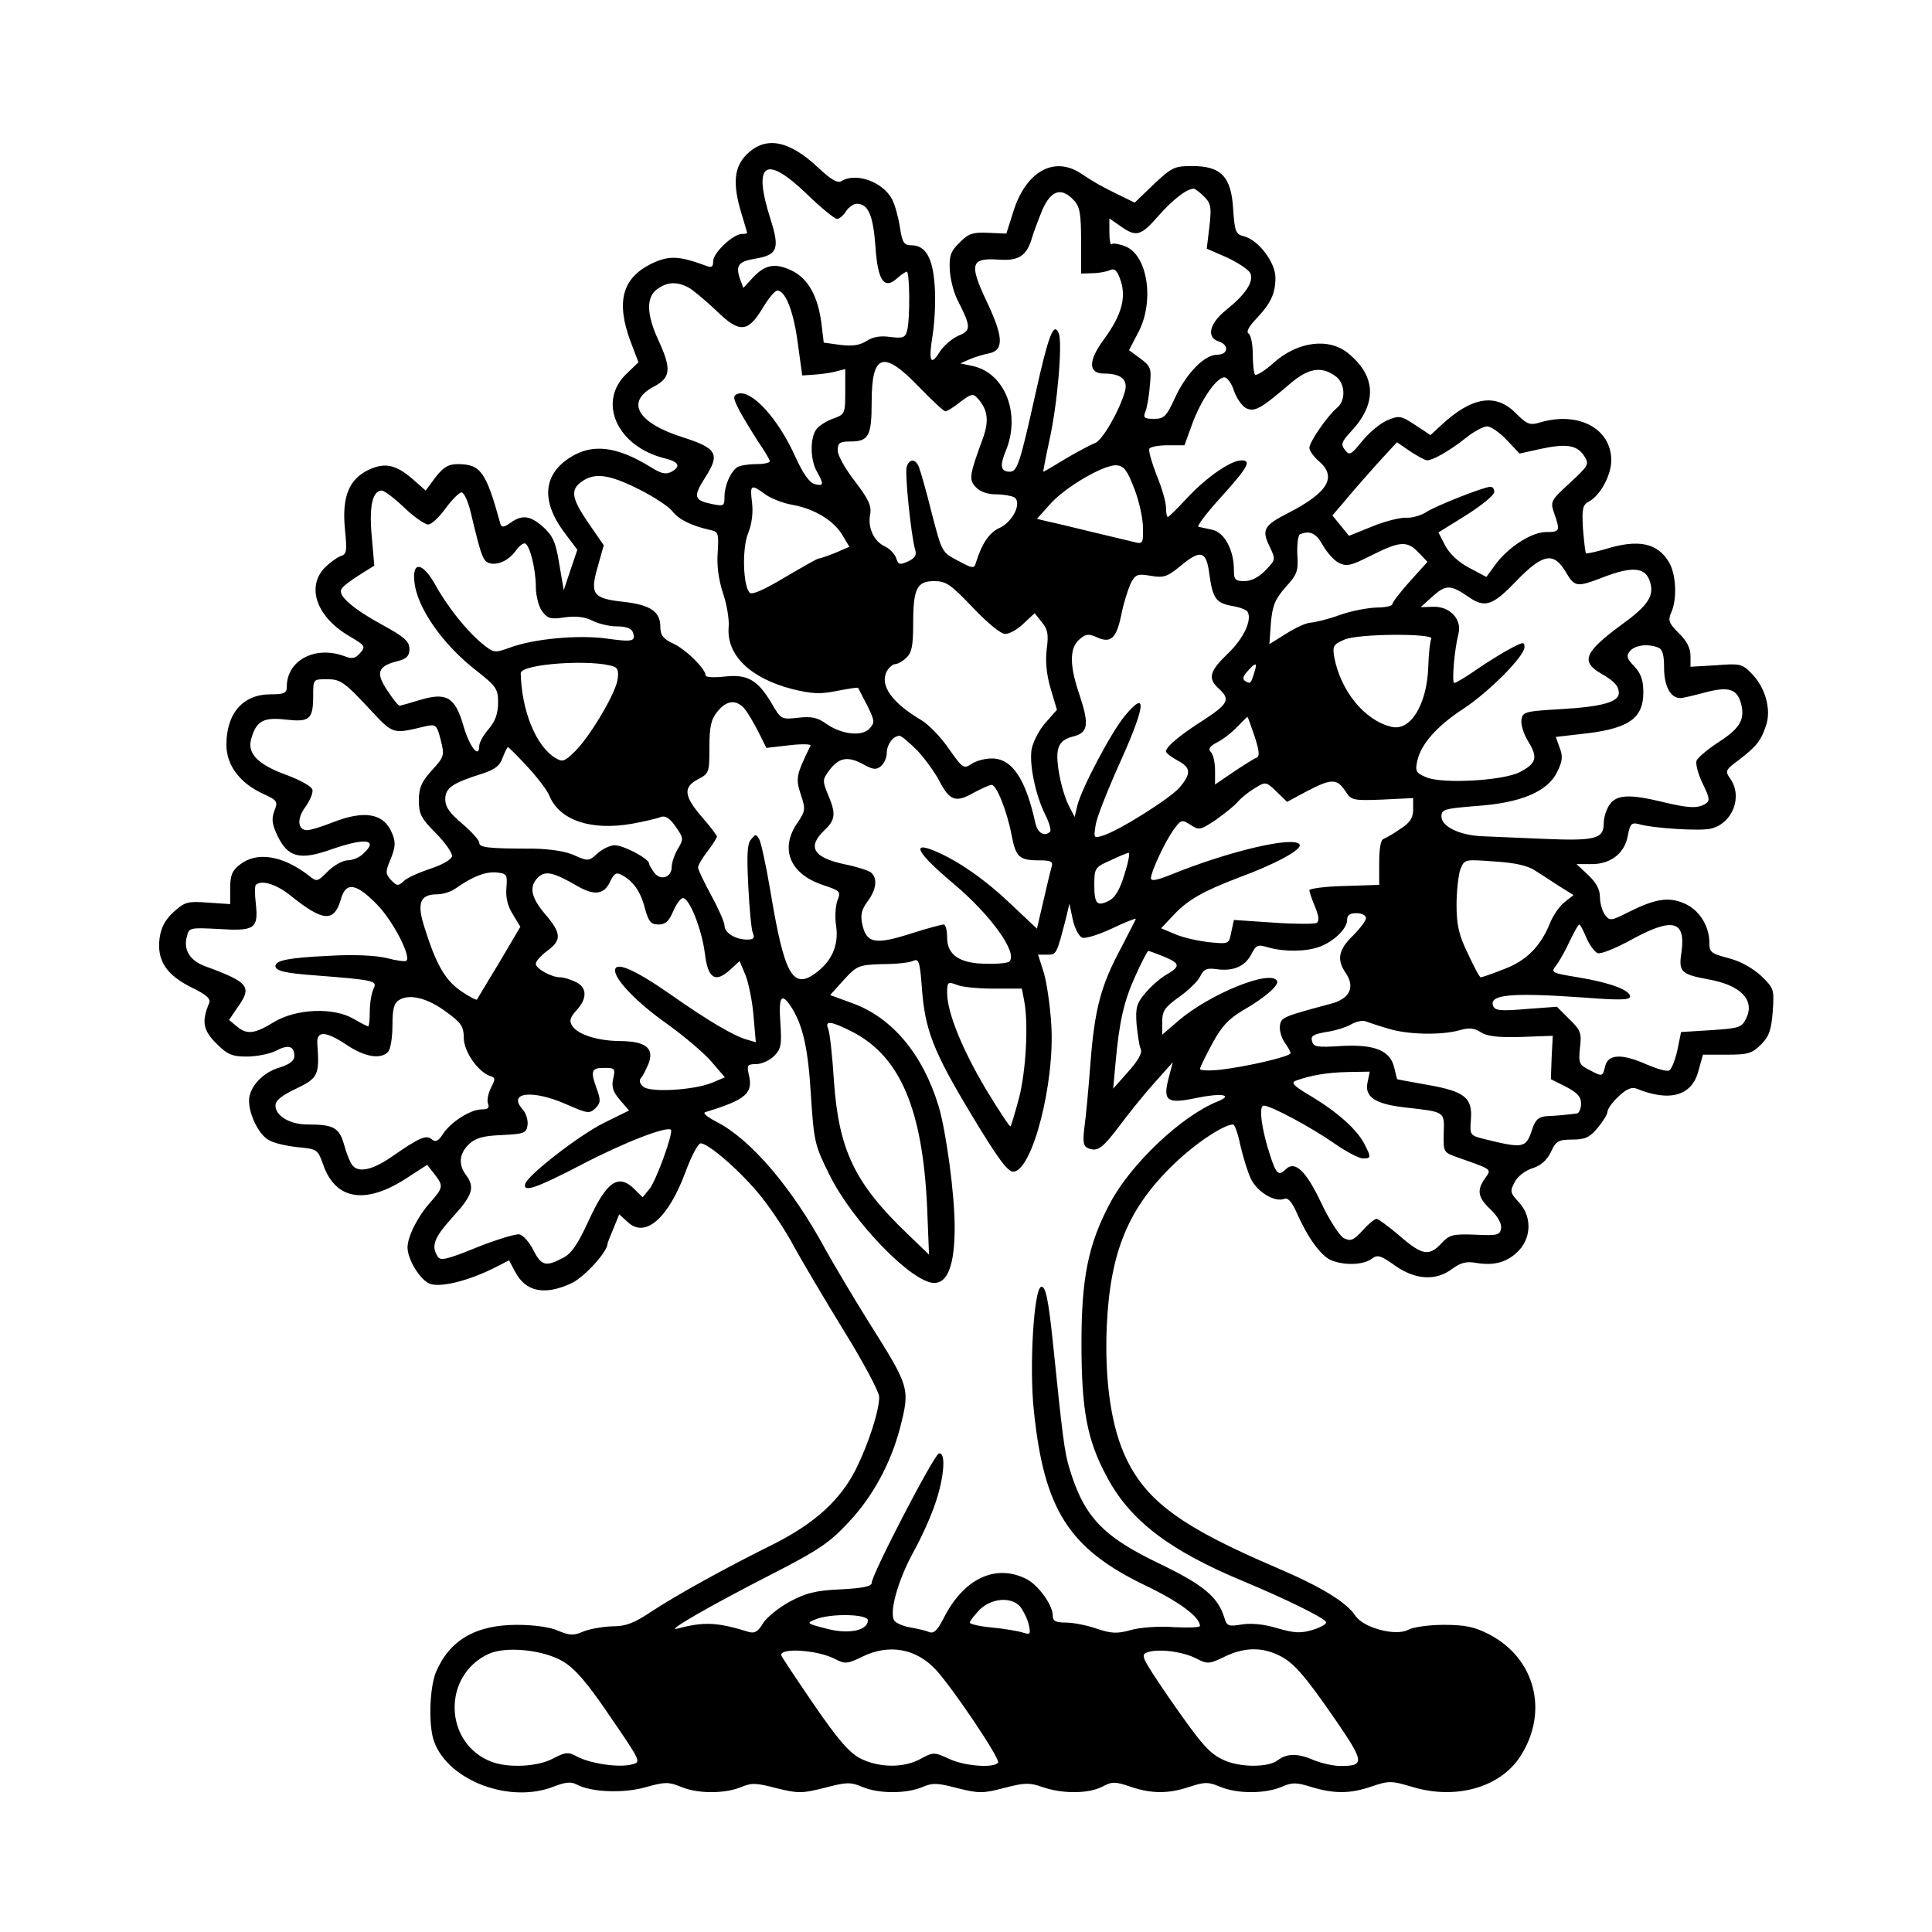 <svg xmlns="http://www.w3.org/2000/svg" version="1.0" width="512pt" height="512pt" viewBox="0 0 512 512" preserveAspectRatio="xMidYMid meet"><g transform="translate(0,512) scale(0.1,-0.1)" fill="#000000" stroke="none"><path d="M1979 4711 c-34 -34 -38 -78 -14 -157 8 -27 15 -50 15 -51 0 -2 -6 -3 -14 -3 -23 0 -76 -50 -76 -72 0 -15 -4 -18 -17 -13 -73 27 -99 29 -147 6 -77 -38 -94 -101 -55 -206 l21 -55 -30 -29 c-81 -75 -27 -195 101 -226 36 -9 42 -21 17 -35 -16 -8 -27 -6 -57 13 -88 54 -152 62 -210 26 -73 -45 -80 -115 -19 -198 l36 -48 -18 -53 -18 -54 -12 70 c-9 57 -17 74 -42 97 -35 31 -56 34 -88 11 -17 -12 -23 -12 -26 -2 -38 138 -52 158 -113 158 -25 0 -38 -8 -59 -35 l-26 -35 -34 30 c-45 39 -74 45 -117 25 -52 -25 -71 -71 -63 -156 6 -61 5 -68 -12 -73 -10 -4 -29 -18 -42 -31 -49 -52 -20 -131 66 -181 42 -25 44 -27 28 -45 -12 -14 -21 -16 -41 -8 -78 29 -153 -11 -153 -81 0 -17 -7 -20 -43 -20 -73 0 -117 -50 -117 -134 0 -54 36 -102 98 -130 37 -17 39 -20 29 -45 -8 -22 -6 -36 9 -67 27 -56 59 -64 139 -36 94 33 130 28 87 -11 -10 -10 -29 -17 -41 -17 -12 0 -36 -13 -52 -29 -28 -28 -29 -29 -51 -11 -69 53 -137 64 -182 29 -21 -16 -26 -29 -26 -63 l0 -42 -59 4 c-53 4 -61 2 -90 -24 -23 -21 -34 -41 -38 -70 -8 -59 18 -98 85 -131 41 -20 51 -30 46 -42 -20 -48 -16 -71 19 -106 30 -30 42 -35 81 -35 26 0 60 7 77 15 33 18 49 13 49 -14 0 -12 -13 -22 -39 -30 -45 -13 -81 -52 -81 -88 0 -37 26 -90 52 -104 12 -8 47 -16 76 -19 52 -5 54 -6 68 -45 33 -97 115 -109 228 -33 l48 31 19 -24 c25 -32 24 -36 -12 -77 -33 -37 -59 -90 -59 -118 0 -31 33 -86 59 -96 28 -11 104 8 173 43 l37 19 16 -30 c28 -54 79 -64 151 -30 34 17 94 83 94 104 0 2 7 20 16 41 l15 37 23 -21 c46 -43 107 10 153 134 15 41 33 75 40 75 21 0 109 -77 160 -141 28 -35 68 -95 88 -134 21 -38 80 -138 131 -221 52 -84 94 -163 94 -176 0 -37 -29 -126 -62 -192 -41 -81 -108 -142 -214 -196 -141 -70 -264 -139 -328 -181 -46 -31 -68 -39 -105 -39 -25 -1 -59 -7 -76 -14 -25 -11 -36 -10 -65 2 -21 10 -65 16 -110 16 -110 0 -179 -41 -215 -126 -17 -43 -20 -144 -4 -185 39 -103 202 -164 318 -117 29 11 44 13 59 5 39 -21 126 -24 184 -7 50 14 60 14 92 1 44 -19 116 -19 160 -1 28 12 41 11 94 -3 58 -14 67 -14 127 1 57 15 68 16 99 3 44 -19 117 -19 160 -1 28 12 41 11 94 -3 57 -14 67 -14 124 1 54 14 67 14 101 2 52 -18 121 -18 158 1 26 14 34 14 75 0 56 -19 101 -19 157 0 40 13 49 13 80 0 46 -19 117 -19 162 -1 29 13 40 13 81 0 61 -18 102 -18 160 2 44 15 52 15 105 -1 117 -36 236 -2 289 82 75 118 38 259 -84 322 -39 20 -64 25 -120 25 -39 0 -81 -6 -94 -13 -33 -18 -119 5 -140 37 -24 36 -89 76 -208 127 -248 106 -343 174 -398 287 -41 83 -59 208 -53 353 9 198 57 314 179 431 56 54 131 104 156 104 4 0 13 -25 19 -55 7 -30 19 -70 28 -89 17 -35 63 -63 89 -53 9 4 20 -9 32 -36 29 -66 63 -113 90 -126 34 -15 86 -14 109 3 16 12 24 9 62 -18 54 -38 108 -41 151 -9 23 17 38 21 65 16 49 -8 84 3 113 34 33 36 33 91 -1 127 -23 25 -24 29 -11 53 7 15 28 31 47 37 23 7 39 22 49 43 13 29 20 33 57 33 34 0 46 6 67 31 14 17 26 36 26 43 0 7 13 25 29 40 21 20 35 26 48 21 88 -36 147 -19 164 47 l12 43 63 0 c56 0 67 3 91 27 22 22 27 39 31 88 4 59 3 61 -31 94 -23 21 -55 39 -87 47 -45 12 -50 15 -50 41 0 45 -28 88 -67 104 -41 18 -77 12 -147 -23 -47 -24 -50 -24 -63 -7 -7 10 -13 31 -13 47 0 20 -10 38 -31 58 l-31 29 40 0 c51 0 88 29 96 76 6 31 10 35 29 30 37 -11 163 -19 191 -12 58 14 85 85 51 133 -14 20 -12 23 23 49 46 35 59 51 72 91 15 42 -2 102 -38 138 -25 26 -31 27 -94 22 l-68 -4 0 29 c0 20 -10 40 -31 60 -27 27 -29 34 -20 55 16 35 13 101 -6 133 -30 51 -81 62 -168 35 -27 -8 -51 -13 -52 -11 -2 2 -5 31 -8 65 -3 53 -1 63 16 72 30 16 59 70 59 109 0 84 -86 130 -187 101 -29 -9 -36 -6 -67 25 -53 53 -117 42 -198 -34 l-27 -25 -41 27 c-38 25 -42 25 -74 12 -18 -8 -48 -32 -66 -55 -30 -37 -34 -39 -46 -23 -11 14 -9 21 15 47 70 74 69 146 -4 207 -51 44 -134 34 -198 -22 -24 -22 -47 -36 -51 -33 -3 3 -6 28 -6 54 0 26 -5 51 -11 55 -7 4 0 18 19 38 40 42 52 68 52 110 0 41 -45 100 -84 110 -21 5 -24 12 -28 72 -5 86 -32 114 -109 114 -47 0 -54 -4 -101 -48 l-51 -49 -41 20 c-51 25 -63 32 -101 57 -72 48 -147 5 -180 -102 l-18 -57 -48 2 c-41 2 -53 -2 -76 -26 -23 -22 -28 -35 -26 -71 1 -24 10 -61 21 -82 36 -71 36 -80 1 -94 -17 -8 -39 -27 -49 -43 -24 -39 -30 -24 -18 48 5 33 8 90 5 128 -5 74 -24 107 -62 107 -19 0 -24 7 -30 47 -4 26 -13 60 -21 75 -24 46 -96 72 -134 48 -10 -6 -27 3 -62 36 -78 73 -139 84 -189 35z m160 -106 c37 -36 73 -65 79 -65 7 0 17 9 24 20 7 11 20 20 29 20 30 0 43 -31 49 -113 6 -91 23 -116 58 -84 10 9 22 17 25 17 8 0 9 -126 1 -156 -5 -19 -11 -21 -45 -17 -26 4 -47 0 -63 -11 -18 -11 -37 -14 -69 -10 l-44 6 -6 50 c-9 72 -35 120 -79 141 -44 21 -71 16 -104 -20 l-24 -26 -9 24 c-12 35 -4 46 38 53 62 10 68 26 43 105 -48 150 -14 173 97 66z m1052 -6 c18 -18 20 -28 14 -80 l-7 -58 55 -24 c29 -14 57 -32 61 -42 8 -23 -13 -55 -64 -96 -45 -36 -54 -73 -20 -84 28 -9 25 -35 -4 -35 -34 0 -82 -49 -112 -114 -23 -50 -29 -56 -56 -56 -25 0 -29 3 -23 18 4 9 10 40 12 68 5 48 3 53 -25 74 l-30 22 24 46 c45 84 25 209 -36 230 -16 6 -31 8 -34 5 -3 -4 -6 10 -6 31 l0 37 29 -20 c42 -30 54 -27 101 27 38 43 74 71 93 72 4 0 16 -9 28 -21z m-345 -10 c16 -17 19 -37 19 -108 l0 -86 30 1 c17 0 37 4 46 8 13 6 20 -1 29 -28 15 -46 2 -92 -45 -156 -42 -57 -41 -90 1 -90 45 0 64 -16 55 -48 -15 -52 -61 -131 -79 -136 -10 -4 -45 -22 -77 -41 -31 -19 -58 -35 -60 -35 -1 0 6 37 16 83 21 93 35 256 25 283 -13 33 -27 -2 -62 -160 -41 -184 -48 -206 -68 -206 -24 0 -27 15 -11 54 41 98 -1 207 -87 226 l-33 7 25 11 c14 6 37 13 53 16 38 9 36 45 -10 141 -45 96 -40 112 34 107 53 -4 74 10 88 58 4 14 16 46 27 73 23 53 51 62 84 26z m-1023 -230 c12 -6 45 -34 74 -61 63 -62 85 -60 125 7 15 25 32 45 38 45 21 0 43 -54 54 -138 l12 -87 29 2 c17 1 42 4 58 8 l27 7 0 -60 c0 -58 -1 -60 -31 -71 -18 -6 -38 -19 -45 -28 -18 -23 -17 -82 1 -113 19 -34 18 -39 -6 -33 -14 4 -31 28 -51 72 -46 103 -118 181 -154 167 -12 -5 -11 -12 5 -43 11 -21 34 -58 50 -83 17 -25 31 -48 31 -52 0 -5 -17 -8 -37 -8 -21 0 -43 -4 -49 -8 -18 -12 -34 -49 -34 -78 0 -25 -2 -26 -32 -20 -49 10 -52 19 -19 71 40 62 31 77 -59 106 -121 38 -153 94 -78 134 46 24 48 47 13 123 -32 69 -33 115 -3 136 26 19 51 20 81 5z m612 -264 c35 -36 66 -65 70 -65 5 0 23 11 40 25 31 23 34 23 48 7 25 -29 28 -58 12 -103 -36 -98 -38 -110 -19 -130 11 -12 31 -19 53 -19 20 0 42 -4 49 -8 21 -14 -4 -65 -39 -81 -27 -12 -47 -41 -63 -93 -4 -15 -9 -15 -47 6 -43 22 -43 23 -70 127 -14 57 -30 112 -34 122 -9 21 -24 22 -32 1 -6 -15 11 -180 22 -220 5 -15 0 -23 -19 -32 -22 -10 -26 -8 -31 9 -4 11 -17 25 -30 31 -29 13 -46 50 -39 85 4 22 -4 40 -40 87 -25 32 -46 69 -46 82 0 20 5 24 33 24 49 0 57 14 57 105 0 128 31 138 125 40z m1103 29 c27 -18 30 -65 5 -85 -25 -21 -73 -90 -73 -106 0 -7 11 -23 25 -35 49 -42 25 -83 -82 -138 -63 -32 -70 -44 -49 -87 17 -36 17 -36 -10 -64 -18 -19 -38 -29 -56 -29 -25 0 -28 4 -28 30 0 52 -25 99 -57 106 -15 3 -32 7 -37 8 -5 1 19 33 53 71 78 86 89 105 61 105 -29 0 -96 -47 -148 -104 -23 -25 -45 -46 -47 -46 -3 0 -5 11 -5 25 0 14 -11 53 -25 86 -13 34 -22 65 -19 70 3 5 25 9 49 9 l44 0 21 58 c24 64 64 122 85 122 7 0 19 -16 25 -35 6 -19 21 -40 31 -46 23 -12 39 -3 113 60 51 45 86 52 124 25z m455 -170 l34 -36 54 12 c69 15 98 11 117 -18 14 -22 13 -25 -38 -72 -51 -47 -52 -49 -41 -81 16 -46 15 -49 -22 -49 -39 0 -103 -42 -136 -89 l-22 -30 -45 24 c-29 15 -52 37 -64 59 l-18 35 74 46 c41 26 74 53 74 61 0 8 -4 14 -10 14 -17 0 -144 -50 -170 -67 -14 -9 -38 -16 -53 -15 -15 1 -56 -9 -90 -23 l-62 -25 -22 27 -22 27 30 35 c16 20 55 64 85 98 l56 61 35 -24 c20 -13 40 -24 45 -24 15 0 61 26 102 59 21 17 47 31 57 31 10 0 33 -16 52 -36z m-987 -129 c13 -33 23 -80 23 -104 1 -40 -1 -43 -21 -38 -13 3 -63 15 -113 27 -49 12 -103 25 -118 28 l-29 7 34 38 c39 45 143 106 177 104 20 -2 28 -13 47 -62z m-1314 -1 c40 -20 80 -46 90 -59 17 -22 50 -38 98 -49 24 -5 25 -8 22 -60 -3 -36 3 -74 14 -108 10 -29 17 -70 15 -90 -6 -74 57 -135 168 -164 53 -13 75 -14 119 -5 31 6 56 10 56 8 1 -1 11 -22 24 -46 20 -41 21 -46 6 -62 -20 -22 -76 -15 -116 14 -21 15 -37 19 -72 15 -45 -5 -46 -5 -71 38 -37 62 -64 78 -125 71 -28 -3 -50 -2 -50 3 0 17 -51 68 -85 84 -28 13 -35 23 -35 45 0 40 -26 58 -97 66 -82 9 -90 20 -69 93 l16 57 -40 58 c-46 67 -49 89 -18 111 34 24 72 19 150 -20z m336 -14 c15 -11 48 -24 73 -28 59 -11 109 -42 132 -81 l18 -30 -37 -16 c-20 -8 -40 -15 -44 -15 -4 0 -44 -23 -90 -50 -55 -33 -87 -47 -93 -41 -18 18 -21 118 -4 159 10 25 13 54 10 80 -6 48 -3 50 35 22z m-957 -35 c26 -25 55 -45 64 -45 8 0 29 19 46 43 17 23 36 42 42 42 7 0 18 -25 25 -55 28 -117 32 -128 51 -133 22 -5 51 9 69 35 7 10 17 18 22 18 13 0 30 -67 30 -115 0 -22 7 -51 16 -64 15 -20 22 -23 61 -17 30 4 54 1 73 -9 16 -8 45 -15 65 -15 23 0 38 -5 42 -15 9 -25 0 -27 -71 -17 -75 10 -192 -1 -254 -24 -42 -15 -43 -15 -75 11 -42 35 -92 98 -125 158 -32 56 -59 60 -54 8 5 -69 75 -170 168 -241 49 -39 54 -46 54 -82 0 -28 -7 -49 -25 -70 -14 -16 -25 -36 -25 -45 0 -35 -26 -2 -42 54 -22 76 -45 89 -115 68 -26 -8 -51 -15 -54 -15 -4 0 -18 18 -33 41 -31 46 -25 64 28 77 24 6 31 14 31 32 0 20 -13 32 -70 63 -79 43 -121 79 -110 96 3 7 25 23 47 37 l40 25 -7 79 c-7 78 2 120 27 120 6 0 33 -20 59 -45z m2434 -99 c11 -19 29 -40 42 -47 21 -11 32 -9 87 19 76 38 95 40 126 7 l23 -24 -47 -52 c-25 -28 -46 -55 -46 -60 0 -5 -19 -9 -42 -9 -24 -1 -68 -9 -98 -20 -30 -11 -64 -19 -76 -20 -11 0 -40 -13 -65 -29 l-45 -28 4 56 c4 46 11 63 39 95 31 34 34 43 31 87 -1 27 2 51 7 53 26 11 43 3 60 -28z m-300 -78 c9 -64 17 -76 61 -84 19 -3 37 -10 40 -15 13 -21 -10 -71 -52 -111 -49 -47 -54 -66 -24 -93 31 -28 25 -40 -37 -81 -65 -41 -103 -73 -103 -85 0 -5 14 -15 30 -24 36 -19 38 -34 6 -72 -25 -29 -163 -116 -205 -128 -23 -7 -23 -6 -17 31 4 22 35 99 68 172 64 143 68 186 9 115 -36 -43 -115 -193 -126 -238 l-7 -30 -13 25 c-21 38 -39 125 -31 154 4 18 16 28 39 34 41 10 44 31 18 110 -27 78 -27 124 -1 147 17 15 24 16 45 7 38 -18 53 -5 66 56 6 32 18 69 25 85 13 25 18 27 54 21 34 -6 44 -2 77 25 55 46 70 42 78 -21z m944 7 c24 -41 29 -42 99 -15 75 29 110 27 123 -7 15 -40 -1 -66 -73 -118 -99 -73 -110 -98 -55 -130 35 -20 47 -33 47 -52 0 -23 -45 -36 -150 -42 -99 -6 -105 -7 -108 -29 -2 -12 6 -38 18 -57 26 -42 22 -58 -22 -81 -44 -23 -205 -32 -248 -14 -28 12 -30 16 -24 44 10 44 51 91 121 137 69 45 163 140 163 164 0 14 -3 14 -32 -1 -18 -9 -59 -34 -90 -55 -31 -22 -60 -39 -64 -39 -7 0 0 87 11 130 10 38 -22 73 -66 72 l-34 -1 32 29 c35 31 47 31 95 -2 43 -30 64 -23 126 42 71 73 99 78 131 25z m-1571 -95 c39 -41 74 -70 86 -70 11 0 33 12 49 28 l29 27 19 -24 c16 -19 18 -33 13 -71 -4 -31 -1 -66 10 -104 l17 -57 -30 -34 c-17 -19 -33 -50 -37 -70 -7 -39 10 -123 37 -176 10 -20 15 -39 12 -43 -15 -14 -33 -4 -39 22 -26 119 -62 172 -116 172 -19 0 -43 -7 -54 -15 -20 -13 -23 -11 -59 40 -20 30 -54 65 -74 77 -78 46 -110 92 -91 129 6 10 16 19 22 19 6 0 20 7 30 17 14 13 18 31 18 90 0 94 10 113 56 113 31 0 44 -9 102 -70z m1215 -83 c-3 -5 -7 -39 -8 -76 -4 -100 -48 -170 -98 -157 -71 17 -134 95 -151 184 -5 30 -3 34 27 47 35 16 240 17 230 2z m601 -23 c12 -4 16 -20 16 -54 0 -48 17 -80 43 -80 7 0 36 7 66 15 64 17 86 9 96 -34 9 -40 -6 -63 -64 -100 -27 -18 -52 -39 -55 -47 -3 -8 4 -35 16 -60 19 -39 20 -46 8 -54 -21 -13 -45 -12 -115 5 -87 21 -121 19 -139 -7 -9 -12 -16 -35 -16 -50 0 -41 -22 -47 -160 -41 -69 3 -143 6 -165 7 -58 3 -105 26 -105 52 0 19 7 21 92 28 118 8 190 38 215 91 14 28 15 42 6 64 l-10 28 60 7 c131 13 172 40 172 111 0 32 -6 50 -24 69 -20 21 -22 28 -11 41 13 15 46 20 74 9z m-2766 -51 c10 -4 12 -15 8 -37 -8 -40 -76 -153 -114 -189 -27 -26 -32 -27 -51 -15 -51 31 -89 126 -91 224 0 25 193 38 248 17z m1696 -15 c-9 -30 -10 -31 -24 -23 -8 5 -6 13 6 26 22 25 27 24 18 -3z m-2352 -89 c73 -78 64 -75 159 -53 24 5 27 2 37 -37 10 -41 10 -44 -24 -81 -27 -30 -34 -46 -34 -79 0 -36 6 -48 45 -87 25 -25 44 -53 43 -61 -2 -9 -26 -23 -57 -33 -30 -10 -62 -24 -71 -33 -15 -14 -18 -13 -34 3 -15 17 -15 22 0 57 12 31 13 43 3 67 -22 53 -73 62 -159 28 -28 -11 -57 -20 -66 -20 -25 0 -28 30 -5 61 12 17 21 37 19 46 -2 9 -31 25 -68 39 -75 27 -104 56 -95 93 13 50 32 61 92 54 64 -7 73 0 73 65 0 42 0 42 37 42 34 0 45 -7 105 -71z m1000 -6 c9 -10 25 -38 37 -61 l22 -44 61 7 c33 4 59 3 56 -1 -38 -78 -40 -86 -26 -129 13 -39 13 -44 -9 -76 -47 -68 -20 -135 67 -164 47 -16 49 -17 39 -42 -5 -15 -7 -45 -3 -68 7 -51 -12 -93 -56 -125 -60 -43 -82 -1 -119 222 -11 65 -24 125 -29 134 -8 14 -10 14 -22 -1 -10 -11 -11 -42 -7 -123 3 -59 8 -115 12 -124 6 -14 2 -18 -15 -18 -31 0 -60 18 -60 37 0 9 -16 45 -35 80 -19 35 -35 68 -35 74 0 6 11 25 25 43 14 18 25 36 25 39 0 3 -18 27 -40 52 -48 56 -50 79 -10 100 29 15 30 18 30 84 0 54 4 74 21 95 24 30 49 33 71 9z m1353 -75 c12 -37 14 -53 5 -56 -6 -2 -33 -19 -60 -37 l-50 -34 0 38 c0 20 -5 42 -11 48 -8 8 -4 15 17 26 16 8 40 27 53 41 14 14 25 26 27 26 1 0 9 -23 19 -52z m-893 -38 c21 -23 47 -59 58 -81 27 -51 43 -57 90 -30 21 11 42 21 48 21 13 0 41 -70 53 -134 11 -57 20 -66 72 -66 32 0 38 -3 34 -17 -3 -10 -13 -51 -22 -91 l-17 -73 -67 63 c-69 66 -140 116 -204 143 -65 27 -45 -7 49 -86 99 -83 172 -184 149 -207 -4 -4 -30 -7 -60 -6 -71 0 -105 23 -105 69 0 19 -4 35 -9 35 -6 0 -46 -11 -90 -25 -92 -29 -115 -25 -126 26 -5 24 -2 38 14 60 24 32 27 62 9 77 -7 5 -37 15 -67 21 -86 18 -103 46 -56 91 29 27 31 44 9 95 -15 36 -14 40 4 64 25 33 48 38 89 16 27 -15 35 -16 48 -5 8 7 15 22 15 34 0 23 17 46 34 46 5 0 26 -18 48 -40z m-1035 -41 c26 -28 53 -63 59 -78 27 -65 110 -93 219 -74 33 6 67 14 76 18 12 4 24 -3 39 -25 22 -31 22 -34 6 -60 -9 -16 -16 -37 -16 -48 0 -27 -29 -37 -46 -15 -7 10 -14 21 -14 25 0 12 -67 48 -91 48 -12 0 -33 -10 -46 -22 -22 -20 -24 -21 -60 -5 -23 11 -65 17 -108 18 -125 0 -145 3 -145 16 0 6 -20 29 -45 50 -33 28 -45 44 -45 65 0 30 19 43 99 68 33 11 46 21 53 42 6 15 12 28 14 28 2 0 25 -23 51 -51z m2066 -66 c65 34 80 34 102 1 16 -25 20 -26 98 -23 l82 4 0 -30 c0 -22 -8 -35 -33 -51 -18 -13 -38 -24 -45 -27 -8 -2 -12 -26 -12 -63 l0 -59 -92 -3 c-51 -1 -93 -7 -93 -11 0 -5 7 -25 15 -44 10 -25 12 -38 4 -43 -6 -3 -58 -3 -115 1 l-104 7 -7 -32 c-6 -32 -6 -32 -58 -27 -28 3 -69 12 -90 21 l-38 16 34 36 c38 40 77 62 171 98 98 36 170 75 162 88 -14 23 -186 -17 -341 -80 -37 -15 -53 -18 -53 -9 1 18 36 94 60 128 20 27 22 28 45 13 23 -15 26 -14 68 14 24 17 50 38 58 48 8 9 27 25 44 35 29 18 30 18 58 -9 l28 -27 52 28z m-483 -220 c-12 -40 -25 -62 -41 -70 -32 -16 -39 -9 -39 43 0 43 2 46 43 64 23 11 45 20 48 20 4 0 -1 -26 -11 -57z m1088 10 c16 -10 45 -29 65 -42 l37 -23 -24 -19 c-13 -10 -31 -36 -39 -57 -25 -61 -63 -99 -123 -121 -30 -12 -57 -21 -60 -21 -3 0 -18 28 -34 63 -24 49 -30 76 -30 129 0 37 5 79 10 94 11 27 11 27 90 21 53 -3 89 -11 108 -24z m-2726 -46 c-2 -25 3 -48 17 -70 l20 -33 -56 -95 c-31 -51 -58 -96 -59 -98 -2 -2 -21 8 -43 23 -42 29 -66 72 -96 168 -21 65 -12 88 34 88 15 0 37 7 49 16 46 32 78 44 107 42 28 -3 30 -5 27 -41z m186 6 c48 -28 74 -24 90 13 10 20 16 23 30 15 30 -16 50 -44 61 -88 10 -36 16 -43 36 -43 19 0 28 9 39 35 8 19 20 35 26 35 17 0 50 -83 58 -147 8 -67 28 -79 68 -42 l24 22 16 -38 c8 -21 18 -69 21 -108 l6 -69 -24 7 c-35 10 -103 50 -204 121 -95 66 -145 87 -145 62 0 -25 60 -87 140 -143 43 -31 95 -75 115 -98 l36 -42 -33 -14 c-48 -20 -164 -27 -183 -11 -10 8 -12 17 -6 24 6 6 14 24 20 38 15 40 -8 58 -72 59 -62 0 -116 17 -131 41 -8 13 -5 22 12 41 29 31 28 61 -3 75 -14 7 -32 12 -40 12 -24 0 -65 23 -65 36 0 7 14 22 30 34 39 28 38 47 -5 97 -38 45 -44 73 -19 98 19 18 40 14 102 -22z m-756 -28 c85 -68 114 -70 132 -6 13 45 41 40 96 -17 41 -42 90 -136 77 -148 -2 -3 -26 0 -52 7 -29 7 -86 10 -153 6 -106 -5 -142 -12 -142 -27 0 -13 25 -19 107 -25 154 -12 164 -14 153 -35 -5 -10 -10 -37 -10 -59 0 -23 -2 -41 -4 -41 -3 0 -20 9 -39 20 -53 31 -151 27 -210 -8 -52 -32 -72 -34 -97 -14 l-23 19 21 31 c41 57 34 68 -86 112 -39 15 -56 43 -47 77 6 25 7 25 86 21 94 -6 104 1 97 67 -3 24 -3 47 0 50 15 14 55 2 94 -30z m2096 -110 c8 -3 44 8 78 24 35 17 64 28 64 26 0 -2 -18 -36 -39 -77 -54 -100 -70 -163 -81 -303 -5 -66 -12 -143 -16 -171 -5 -41 -3 -52 10 -57 25 -10 38 0 84 61 23 31 64 82 91 112 l49 55 -11 -42 c-16 -61 -4 -69 72 -53 67 14 102 9 58 -9 -94 -37 -230 -165 -285 -269 -58 -109 -76 -198 -76 -372 0 -177 15 -257 67 -353 61 -116 166 -196 361 -277 115 -48 212 -96 220 -108 3 -5 -12 -14 -34 -21 -33 -10 -49 -9 -95 4 -35 11 -70 14 -94 10 -35 -6 -40 -4 -46 17 -17 56 -56 88 -170 143 -153 73 -202 125 -241 254 -13 43 -18 81 -44 336 -12 114 -19 145 -30 145 -20 0 -33 -213 -20 -330 27 -261 93 -364 294 -461 90 -43 146 -84 146 -108 0 -4 -32 -5 -71 -3 -38 3 -89 -1 -113 -8 -36 -10 -51 -9 -90 4 -26 9 -62 16 -81 16 -27 0 -35 4 -35 18 0 28 -37 80 -69 97 -82 42 -167 2 -220 -103 -17 -33 -26 -42 -39 -37 -9 4 -32 9 -49 12 -18 3 -37 11 -42 17 -16 19 7 104 48 180 22 39 49 99 60 133 24 70 28 137 9 131 -14 -5 -178 -321 -178 -343 0 -9 -24 -14 -83 -17 -67 -3 -92 -10 -135 -33 -29 -16 -61 -42 -70 -57 -13 -22 -22 -27 -37 -23 -84 26 -118 28 -190 9 -34 -9 84 59 242 140 133 68 161 87 212 142 64 68 111 155 136 249 27 107 27 107 -85 285 -38 61 -88 145 -112 188 -89 165 -199 293 -289 339 -27 14 -38 24 -29 26 108 33 127 50 114 101 -5 23 -3 26 20 26 14 0 36 10 47 21 19 19 21 30 17 89 -5 71 3 82 31 38 29 -47 43 -109 50 -231 8 -122 10 -132 49 -210 61 -124 219 -287 278 -287 36 0 54 50 54 147 0 90 -23 257 -43 323 -42 137 -123 233 -227 271 l-60 22 36 40 c35 38 39 40 103 42 36 0 73 4 82 9 14 6 17 -4 22 -71 8 -112 30 -169 132 -338 68 -113 95 -150 110 -150 50 0 111 234 101 390 -3 50 -12 111 -20 138 l-15 47 24 0 c25 0 25 -1 52 105 l7 30 9 -42 c5 -23 16 -44 25 -48z m752 52 c0 -7 -16 -28 -35 -47 -38 -37 -43 -63 -19 -98 26 -38 11 -69 -39 -82 -127 -34 -132 -36 -135 -58 -2 -12 4 -32 12 -44 9 -12 16 -25 16 -29 0 -9 -117 -36 -187 -44 -29 -3 -53 -2 -53 2 0 4 15 35 33 68 25 46 43 65 82 88 60 35 96 67 89 78 -18 30 -178 -35 -261 -106 l-43 -37 0 34 c0 29 7 39 45 66 25 18 50 42 56 55 8 18 17 22 40 19 46 -7 77 6 94 37 14 27 17 29 47 20 43 -12 100 -11 135 2 38 14 73 48 73 71 0 13 7 18 25 18 14 0 25 -6 25 -13z m584 -52 c8 -19 22 -38 30 -41 8 -3 48 13 88 35 111 61 146 52 134 -33 -8 -51 -1 -58 69 -71 87 -15 126 -54 103 -103 -12 -25 -18 -27 -93 -32 l-80 -5 -10 -49 c-6 -27 -16 -51 -22 -53 -7 -3 -33 5 -59 16 -65 29 -102 28 -110 -4 -7 -29 -7 -29 -43 -10 -26 13 -28 18 -24 58 5 39 2 47 -28 76 l-33 33 -82 -6 c-68 -6 -82 -4 -87 8 -12 31 49 36 246 22 89 -7 117 -6 117 3 0 17 -53 37 -138 51 -72 12 -73 12 -57 33 9 12 25 41 36 65 11 23 22 42 24 42 3 0 11 -16 19 -35z m-1120 -50 c44 -18 45 -26 7 -48 -16 -9 -41 -31 -56 -49 -23 -27 -26 -39 -23 -82 3 -28 7 -58 11 -66 5 -10 -7 -31 -33 -60 l-40 -45 6 65 c10 112 22 166 53 234 16 36 32 66 34 66 3 0 21 -7 41 -15z m-450 -85 l74 0 6 -31 c12 -61 5 -185 -13 -257 -11 -41 -21 -75 -23 -77 -2 -2 -31 42 -65 98 -63 106 -103 204 -103 256 0 29 2 30 26 21 14 -6 58 -10 98 -10z m-1451 -62 c39 -28 46 -38 46 -69 1 -37 38 -90 71 -101 13 -4 13 -8 1 -31 -7 -14 -11 -33 -8 -41 5 -12 0 -16 -16 -16 -30 0 -82 -33 -103 -65 -12 -19 -20 -23 -30 -14 -15 12 -32 5 -108 -48 -50 -34 -87 -42 -103 -20 -5 6 -15 31 -21 53 -13 46 -28 54 -97 54 -47 0 -85 23 -85 50 0 14 17 27 55 45 58 28 62 36 56 118 -3 36 21 36 79 -3 47 -31 88 -38 108 -18 7 7 12 38 12 70 0 44 4 60 18 68 27 17 76 5 125 -32z m2496 -44 c51 -16 141 -18 190 -4 25 7 38 6 56 -6 16 -10 45 -14 106 -12 l84 3 -3 -57 -2 -58 40 -20 c30 -16 40 -26 40 -45 0 -14 -6 -26 -12 -26 -24 -3 -53 -6 -80 -7 -21 -2 -29 -9 -38 -36 -16 -49 -23 -50 -125 -25 -40 10 -40 11 -37 52 5 58 -17 75 -115 92 -43 8 -79 14 -80 15 -1 0 -4 14 -8 30 -10 46 -52 63 -141 58 -63 -4 -73 -3 -77 13 -4 14 4 18 37 24 22 3 52 12 66 20 14 8 32 12 40 8 8 -3 35 -12 59 -19z m-1421 -8 c127 -65 187 -204 199 -466 l5 -125 -57 55 c-140 134 -182 222 -195 405 -4 66 -11 128 -15 138 -10 23 6 22 63 -7z m-633 -125 c-5 -22 0 -35 18 -56 l24 -28 -67 -33 c-66 -33 -200 -137 -208 -161 -7 -24 27 -13 150 51 113 59 225 102 236 92 7 -8 -39 -135 -57 -157 l-18 -22 -21 21 c-43 43 -74 22 -122 -83 -29 -63 -46 -88 -69 -99 -45 -24 -57 -20 -78 22 -10 20 -27 39 -37 41 -10 1 -61 -14 -113 -35 -79 -32 -96 -36 -103 -24 -18 28 -10 50 40 105 53 58 59 79 35 111 -21 28 -18 57 8 82 17 16 37 22 87 24 59 3 65 5 68 26 2 13 -4 32 -13 42 -41 46 27 53 117 13 55 -24 60 -25 76 -10 14 14 14 22 4 50 -18 49 -15 57 19 57 29 0 30 -2 24 -29z m1999 -10 c-8 -38 20 -57 101 -66 105 -12 103 -10 101 -68 -1 -51 -1 -51 39 -65 91 -32 88 -30 71 -54 -23 -32 -20 -51 14 -83 19 -18 30 -38 28 -50 -3 -18 -9 -20 -69 -17 -59 2 -68 0 -89 -23 -33 -35 -51 -32 -111 20 -29 25 -57 45 -61 45 -5 0 -22 -14 -37 -31 -25 -27 -32 -29 -50 -20 -11 6 -39 49 -61 96 -40 84 -69 110 -93 86 -18 -18 -25 -13 -41 37 -23 70 -31 132 -17 132 19 0 125 -57 187 -100 31 -22 66 -40 76 -40 22 0 22 3 4 38 -20 39 -72 85 -140 126 -48 28 -56 37 -42 42 38 14 83 22 138 23 l58 1 -6 -29z m-921 -1388 c8 -10 19 -31 23 -47 6 -27 5 -29 -17 -22 -13 4 -50 10 -81 13 -32 3 -58 9 -58 13 0 4 12 19 26 34 32 31 83 35 107 9z m-403 -37 c0 -27 -51 -38 -110 -22 -52 13 -54 15 -30 24 39 17 140 15 140 -2z m-808 -109 c32 -19 64 -56 125 -146 82 -120 83 -121 57 -127 -34 -9 -107 2 -143 20 -25 14 -32 13 -65 -4 -40 -22 -118 -26 -163 -9 -127 48 -132 229 -8 286 46 21 145 11 197 -20z m720 7 c27 -14 33 -14 72 5 72 36 145 22 197 -35 47 -52 170 -235 164 -245 -10 -15 -88 -10 -130 10 -39 18 -42 18 -75 0 -45 -25 -111 -24 -160 1 -29 15 -59 49 -124 144 -47 69 -86 127 -86 130 0 20 97 13 142 -10z m960 0 c27 -14 33 -14 72 5 49 24 94 27 139 7 42 -18 70 -49 157 -175 76 -111 77 -121 12 -121 -18 0 -49 7 -69 15 -44 19 -72 19 -97 0 -25 -19 -97 -19 -139 -1 -42 18 -61 40 -152 171 -71 105 -74 110 -52 117 30 9 93 1 129 -18z"/></g></svg>